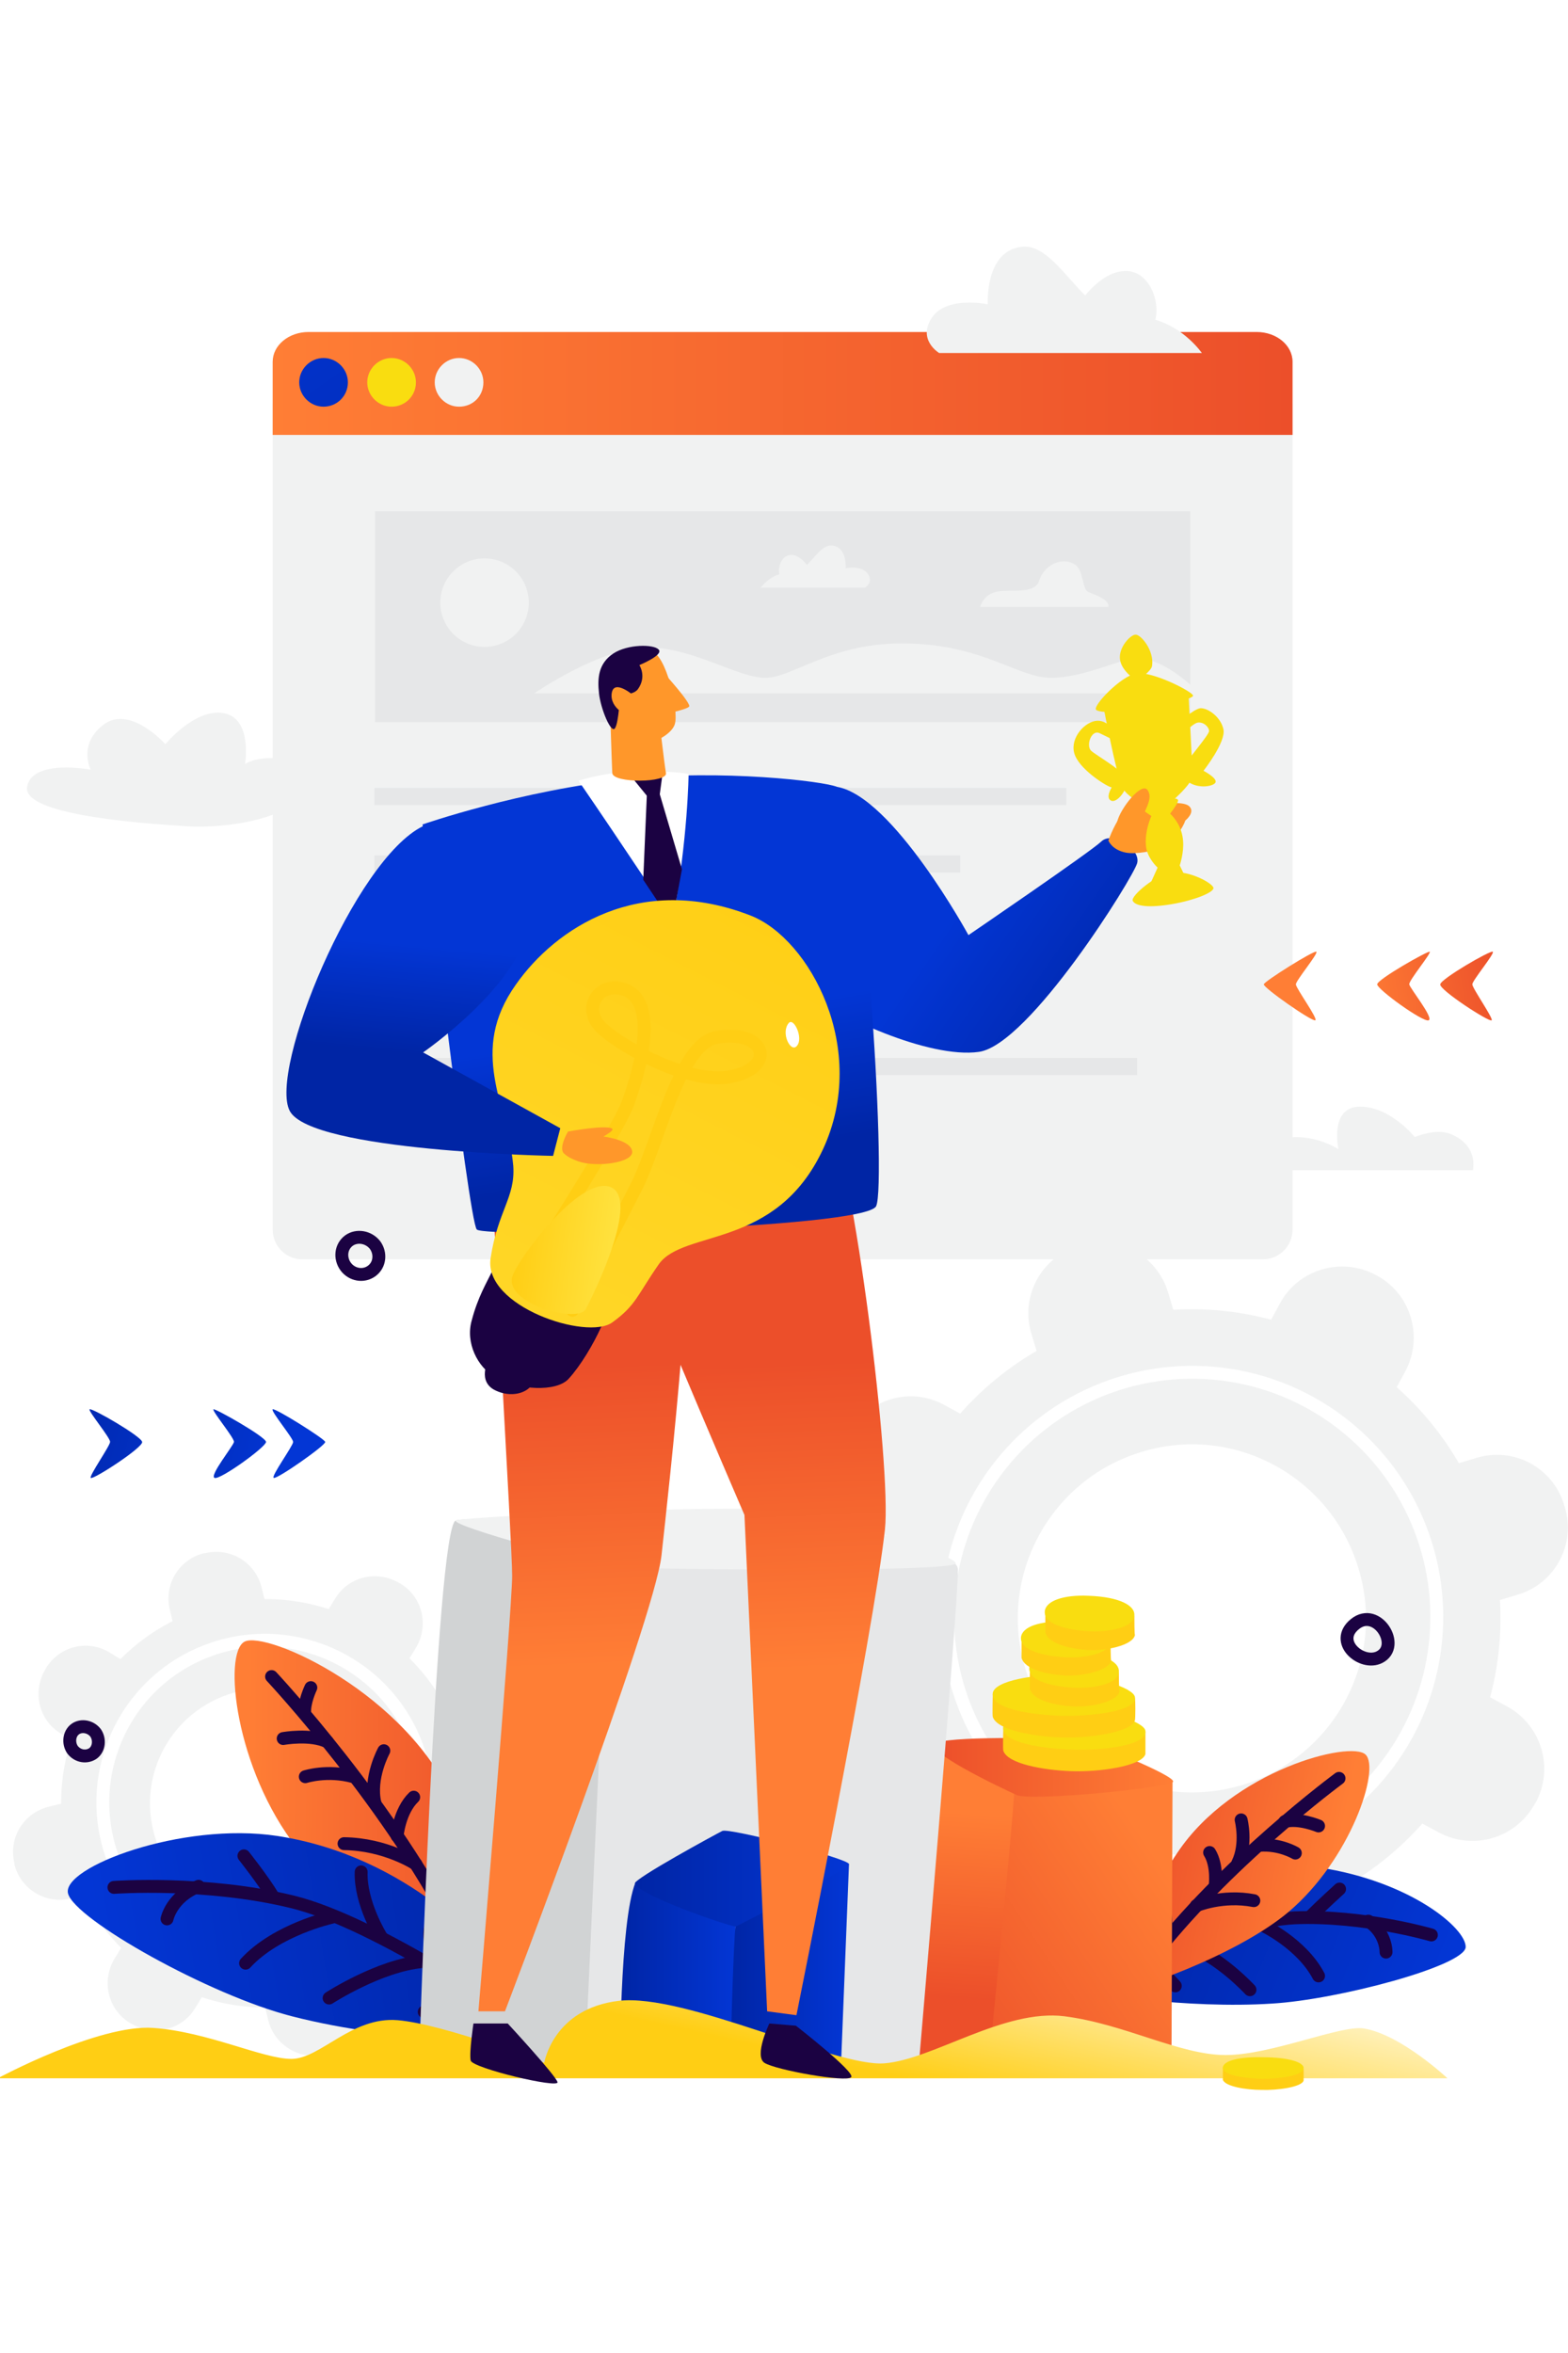 <?xml version="1.0" encoding="utf-8"?>
<!-- Generator: Adobe Illustrator 26.3.1, SVG Export Plug-In . SVG Version: 6.00 Build 0)  -->
<svg version="1.1" id="Layer_1" xmlns="http://www.w3.org/2000/svg" xmlns:xlink="http://www.w3.org/1999/xlink" x="0px" y="0px"
	 viewBox="0 0 283.5 425.2" style="enable-background:new 0 0 283.5 425.2;" xml:space="preserve">
<style type="text/css">
	.st0{fill:#F1F2F2;}
	.st1{fill:none;stroke:#FFFFFF;stroke-width:2.33;stroke-linecap:round;stroke-linejoin:round;stroke-miterlimit:10;}
	.st2{fill:url(#SVGID_1_);}
	.st3{fill:none;stroke:#1B0242;stroke-width:2.33;stroke-linecap:round;stroke-linejoin:round;stroke-miterlimit:10;}
	.st4{fill:url(#SVGID_00000017491336783868194140000012931779942520091297_);}
	.st5{fill:url(#SVGID_00000075874994054569100950000010070321486452730778_);}
	.st6{fill:url(#SVGID_00000029746881547765272320000012859361575233302917_);}
	.st7{fill:#F9DD10;}
	.st8{fill:#E6E7E8;}
	.st9{fill:url(#SVGID_00000078738034581847774700000011004137434855227063_);}
	.st10{fill:url(#SVGID_00000171698998213312420510000004302942133724173963_);}
	.st11{fill:url(#SVGID_00000013887874330577219480000016232951050752842116_);}
	.st12{fill:url(#SVGID_00000025443572019562356720000018286199675769073333_);}
	.st13{fill:url(#SVGID_00000124119298219416955610000008863393814209761921_);}
	.st14{fill:#D1D3D4;}
	.st15{fill:url(#SVGID_00000117639220194982950780000002970736194433240197_);}
	.st16{fill:url(#SVGID_00000098901687356399496600000015844163653177590161_);}
	.st17{fill:url(#SVGID_00000088107611192049586150000013957357812444986779_);}
	.st18{fill:url(#SVGID_00000075151559597594129460000005183936879907379134_);}
	.st19{fill:url(#SVGID_00000047758910403556071890000012160988166979021985_);}
	.st20{fill:url(#SVGID_00000030469324168630418420000001095536854427010477_);}
	.st21{fill:url(#SVGID_00000039129506950945022010000000363107202402556064_);}
	.st22{fill:url(#SVGID_00000027591114543588689520000003233162841611807121_);}
	.st23{fill:#1B0242;}
	.st24{fill:#FFFFFF;}
	.st25{fill:#FF972A;}
	.st26{fill:#FFCE14;}
	.st27{filter:url(#Adobe_OpacityMaskFilter);}
	.st28{filter:url(#Adobe_OpacityMaskFilter_00000013874638447741981860000014910047738356963774_);}
	
		.st29{mask:url(#SVGID_00000006704861979691479820000012082614985837344189_);fill:url(#SVGID_00000026143625624584900650000003603230126958505394_);}
	.st30{fill:url(#SVGID_00000156586856882121812040000013691796218505746820_);}
	.st31{fill:none;stroke:#FFCE14;stroke-width:2.33;stroke-linecap:round;stroke-linejoin:round;stroke-miterlimit:10;}
	.st32{filter:url(#Adobe_OpacityMaskFilter_00000149383696132792521060000006238140888692181644_);}
	.st33{filter:url(#Adobe_OpacityMaskFilter_00000057846280268635954310000004623760307444322177_);}
	
		.st34{mask:url(#SVGID_00000072244323673911603610000008443189001928101291_);fill:url(#SVGID_00000047026089336628680970000012186381489401793441_);}
	.st35{fill:url(#SVGID_00000049185337737325767610000006900082533569659059_);}
	.st36{fill:url(#SVGID_00000006697111765727729170000007604928431449417608_);}
	.st37{fill:url(#SVGID_00000054234365093861022850000015428385964308814215_);}
	.st38{fill:url(#SVGID_00000093156577732150876230000012780277932467513488_);}
	.st39{fill:url(#SVGID_00000114766516870963729880000002037776244043367611_);}
	.st40{fill:url(#SVGID_00000043448694271781348570000008071367422597207432_);}
	.st41{fill:url(#SVGID_00000003088690039753238930000013144756585197831099_);}
	.st42{fill:url(#SVGID_00000070815870907510903350000002915754759249130642_);}
</style>
<g>
	<g>
		<g>
			<g>
				<g>
					<path class="st0" d="M205.1,258.6l0.3-0.1c6.8-2,10.6-9.2,8.5-15.9l-2.7-9c-2-6.8-9.2-10.6-15.9-8.5l-0.3,0.1
						c-6.8,2-10.6,9.2-8.5,15.9l2.7,9C191.2,256.8,198.3,260.7,205.1,258.6z"/>
					<path class="st0" d="M235.7,360l0.3-0.1c6.7-2,10.6-9.2,8.5-15.9l-2.7-9.1c-2-6.7-9.2-10.6-15.9-8.5l-0.3,0.1
						c-6.7,2-10.6,9.2-8.5,15.9l2.7,9.1C221.8,358.2,229,362,235.7,360z"/>
				</g>
				<g>
					<path class="st0" d="M249.4,282.1l0.1,0.3c2,6.8,9.2,10.6,15.9,8.5l9-2.7c6.8-2,10.6-9.2,8.5-15.9l-0.1-0.3
						c-2-6.8-9.2-10.6-15.9-8.5l-9,2.7C251.1,268.2,247.3,275.3,249.4,282.1z"/>
					<path class="st0" d="M148,312.7l0.1,0.3c2,6.7,9.2,10.6,15.9,8.5l9.1-2.7c6.7-2,10.6-9.2,8.5-15.9l-0.1-0.3
						c-2-6.7-9.2-10.6-15.9-8.5l-9.1,2.7C149.8,298.8,146,306,148,312.7z"/>
				</g>
			</g>
			<g>
				<g>
					<path class="st0" d="M232.1,261.2l0.2,0.1c6.2,3.3,14,1,17.3-5.2l4.5-8.3c3.3-6.2,1-14-5.2-17.3l-0.2-0.1
						c-6.2-3.3-14-1-17.3,5.2l-4.5,8.3C223.5,250.1,225.9,257.9,232.1,261.2z"/>
					<path class="st0" d="M182.1,354.5l0.2,0.1c6.2,3.3,14,1,17.3-5.2l4.5-8.3c3.3-6.2,1-14-5.2-17.3l-0.2-0.1
						c-6.2-3.3-14-1-17.3,5.2l-4.5,8.3C173.5,343.4,175.9,351.2,182.1,354.5z"/>
				</g>
				<g>
					<path class="st0" d="M246.8,309.1l-0.2,0.3c-3.3,6.2-1,13.9,5.2,17.3l8.4,4.5c6.2,3.3,13.9,1,17.3-5.2l0.2-0.3
						c3.3-6.2,1-13.9-5.2-17.3l-8.4-4.5C257.8,300.5,250.1,302.9,246.8,309.1z"/>
					<path class="st0" d="M153.4,259.1l-0.1,0.2c-3.3,6.2-1,14,5.2,17.3l8.3,4.5c6.2,3.3,14,1,17.3-5.2l0.1-0.2
						c3.3-6.2,1-14-5.2-17.3l-8.3-4.5C164.5,250.5,156.8,252.9,153.4,259.1z"/>
				</g>
			</g>
			<path class="st0" d="M199.3,239c29.5-8.9,60.7,7.8,69.6,37.3c8.9,29.5-7.8,60.7-37.3,69.6c-29.5,8.9-60.7-7.8-69.6-37.3
				C153.1,279.1,169.8,247.9,199.3,239z M224.6,322.6c16.6-5,26.1-22.6,21-39.2c-5-16.6-22.6-26.1-39.2-21
				c-16.6,5-26.1,22.6-21,39.2C190.4,318.2,207.9,327.6,224.6,322.6z"/>
		</g>
		
			<ellipse transform="matrix(0.151 -0.989 0.989 0.151 -106.266 461.19)" class="st1" cx="215.5" cy="292.5" rx="44.2" ry="44.2"/>
	</g>
	<g>
		
			<linearGradient id="SVGID_1_" gradientUnits="userSpaceOnUse" x1="-10177.962" y1="3091.76" x2="-10243.932" y2="3107.002" gradientTransform="matrix(0.757 0.509 -0.549 0.815 9658.339 3028.905)">
			<stop  offset="0" style="stop-color:#0336D5"/>
			<stop  offset="1" style="stop-color:#0025A5"/>
		</linearGradient>
		<path class="st2" d="M204.2,350.9c0,0-9.5,7.2-8.8,8.3c0.6,1.1,19.3,3.9,34.6,2.9c11.9-0.7,34.8-6.8,35-10.2
			c0.1-3.4-10-11.9-26.5-14.4C222,335.2,204.2,350.9,204.2,350.9z"/>
		<g>
			<path class="st3" d="M258.8,349.7c0,0-12.3-3.6-24.7-3.1c-12.4,0.6-34.9,10.8-34.9,10.8"/>
			<path class="st3" d="M250.6,352.8c0,0,0.1-3.4-3.2-5.6"/>
			<path class="st3" d="M242.2,341.4c0,0-3.3,3-5.2,4.9"/>
			<path class="st3" d="M228.2,347.9c0,0,7.1,3.3,10.2,9.2"/>
			<path class="st3" d="M226,359.6c0,0-5.7-6.2-11.5-8"/>
			<path class="st3" d="M212.5,358.9c0,0-2.4-2.8-5.2-4.6"/>
			<path class="st3" d="M220.9,349.3c0,0,3.9-4.3,4.9-8.8"/>
			<path class="st3" d="M211.4,352.1c0,0,3.5-3.1,3-6.1"/>
		</g>
	</g>
	<g>
		
			<linearGradient id="SVGID_00000182526881128906495190000007850082351356936336_" gradientUnits="userSpaceOnUse" x1="-9465.483" y1="2300.093" x2="-9500.993" y2="2308.297" gradientTransform="matrix(0.906 0.424 -0.424 0.906 9790.718 2274.417)">
			<stop  offset="0" style="stop-color:#FF7E35"/>
			<stop  offset="1" style="stop-color:#EC4F2A"/>
		</linearGradient>
		<path style="fill:url(#SVGID_00000182526881128906495190000007850082351356936336_);" d="M246.9,317.1c2.7,2.6-2.7,19-14,28.5
			c-9.7,8.1-29.2,14.7-30.4,14c-1.2-0.7,3.8-15.1,10.4-24.8C222.9,319.9,244.2,314.5,246.9,317.1z"/>
		<g>
			<path class="st3" d="M242.1,321.4c0,0-20.9,15.4-34.4,33.2"/>
			<path class="st3" d="M238.4,330c0,0-3.6-1.5-6.1-0.8"/>
			<path class="st3" d="M224.4,328.9c0,0,1.1,4.3-0.6,7.8"/>
			<path class="st3" d="M216.3,344.4c0,0,4.7-2,10.4-0.9"/>
			<path class="st3" d="M210.2,343.6c0,0,1.2,4.7,0.3,7.2"/>
			<path class="st3" d="M234.2,334.9c0,0-2.8-1.7-6.5-1.4"/>
			<path class="st3" d="M219.7,340.9c0,0,0.5-3.7-1-6.1"/>
		</g>
	</g>
	<g>
		<path class="st0" d="M49.3,72.9v149.3c0,3,2.4,5.4,5.4,5.4h173.6c3,0,5.4-2.4,5.4-5.4V72.9H49.3z"/>
		
			<linearGradient id="SVGID_00000103234465395181733990000001893351850070670501_" gradientUnits="userSpaceOnUse" x1="49.335" y1="69.279" x2="233.63" y2="69.279">
			<stop  offset="0" style="stop-color:#FF7E35"/>
			<stop  offset="1" style="stop-color:#EC4F2A"/>
		</linearGradient>
		<path style="fill:url(#SVGID_00000103234465395181733990000001893351850070670501_);" d="M49.3,78.6V65.4c0-3,2.9-5.4,6.5-5.4
			h171.4c3.6,0,6.5,2.4,6.5,5.4v13.2H49.3z"/>
		<g>
			
				<linearGradient id="SVGID_00000168090433064952531490000004239075475311046542_" gradientUnits="userSpaceOnUse" x1="39.5" y1="42.373" x2="98.571" y2="125.538">
				<stop  offset="0" style="stop-color:#0336D5"/>
				<stop  offset="1" style="stop-color:#0025A5"/>
			</linearGradient>
			<path style="fill:url(#SVGID_00000168090433064952531490000004239075475311046542_);" d="M62.9,69.1c0-2.4-2-4.4-4.4-4.4
				c-2.4,0-4.4,2-4.4,4.4c0,2.4,2,4.4,4.4,4.4C60.9,73.5,62.9,71.6,62.9,69.1z"/>
			<path class="st0" d="M87.4,69.1c0-2.4-2-4.4-4.4-4.4c-2.4,0-4.4,2-4.4,4.4c0,2.4,2,4.4,4.4,4.4C85.5,73.5,87.4,71.6,87.4,69.1z"
				/>
			<path class="st7" d="M75.2,69.1c0-2.4-2-4.4-4.4-4.4c-2.4,0-4.4,2-4.4,4.4c0,2.4,2,4.4,4.4,4.4C73.2,73.5,75.2,71.6,75.2,69.1z"
				/>
		</g>
		<g>
			<g>
				<rect x="67.7" y="142.4" class="st8" width="74.2" height="3.1"/>
				<rect x="149.7" y="142.4" class="st8" width="43.1" height="3.1"/>
			</g>
			<rect x="67.7" y="191.2" class="st8" width="137.9" height="3.1"/>
			<rect x="67.7" y="154.6" class="st8" width="105.9" height="3.1"/>
			<g>
				<rect x="67.7" y="166.8" class="st8" width="36.6" height="3.1"/>
				<rect x="112.1" y="166.8" class="st8" width="42.2" height="3.1"/>
			</g>
			<g>
				<rect x="67.7" y="179" class="st8" width="48.4" height="3.1"/>
				<rect x="126" y="179" class="st8" width="48.7" height="3.1"/>
			</g>
		</g>
		<rect x="67.8" y="92.4" class="st8" width="147.4" height="38.1"/>
		<path class="st0" d="M216.8,125.3H96.6c0,0,12.5-8.6,20.9-8.3c8.4,0.3,15.9,5.5,20.9,5.5c5,0,12.1-6.6,25.8-6.2
			c13.7,0.3,19.9,6.2,25.8,6.2c5.9,0,12.2-3.3,15.3-3.5C210.9,118.8,216.8,125.3,216.8,125.3z"/>
		<ellipse transform="matrix(0.159 -0.987 0.987 0.159 -33.822 178.159)" class="st0" cx="87.7" cy="108.9" rx="8" ry="8"/>
		<path class="st0" d="M200.4,109.7h-23.2c0,0,0.6-2.4,3.2-2.8c2.6-0.4,6.8,0.5,7.5-2c0.7-2.4,3.8-4.5,6.4-2.9c1.7,1,1.3,4.6,2.5,5
			C198,107.5,200.7,108.4,200.4,109.7z"/>
		<path class="st0" d="M140.9,103.8c-0.3-1.5,0.5-3.4,2-3.5c1.2-0.1,2.2,0.8,3,1.8c1.6-1.6,2.9-3.7,4.6-3.5c2.7,0.3,2.4,4.1,2.4,4.1
			s2.9-0.6,4,1c1.1,1.6-0.5,2.5-0.5,2.5h-18.9C137.6,106.2,138.8,104.4,140.9,103.8z"/>
	</g>
	<path class="st0" d="M266.3,211.5h-37.5c0,0,1.1-6,5.5-6c4.4,0,7.7,2.2,7.7,2.2s-1.7-7.7,3.9-7.7c5.5,0,9.9,5.5,9.9,5.5
		s3.9-1.7,6.6-0.5C267.4,207.1,266.3,211.5,266.3,211.5z"/>
	<g>
		<g>
			<g>
				<g>
					<path class="st0" d="M42.4,303.2l0.2,0c4.5-1.1,7.3-5.6,6.2-10.2l-1.5-6.1c-1.1-4.5-5.6-7.3-10.2-6.2l-0.2,0
						c-4.5,1.1-7.3,5.6-6.2,10.2l1.5,6.1C33.3,301.5,37.9,304.3,42.4,303.2z"/>
					<path class="st0" d="M58.7,371.3l0.2,0c4.5-1.1,7.3-5.6,6.2-10.2l-1.5-6.1c-1.1-4.5-5.6-7.3-10.2-6.2l-0.2,0
						c-4.5,1.1-7.3,5.6-6.2,10.2l1.5,6.1C49.6,369.6,54.2,372.4,58.7,371.3z"/>
				</g>
				<g>
					<path class="st0" d="M70.7,320.4l0,0.2c1.1,4.5,5.6,7.3,10.2,6.2l6.1-1.5c4.5-1.1,7.3-5.6,6.2-10.2l0-0.2
						c-1.1-4.5-5.6-7.3-10.2-6.2l-6.1,1.5C72.4,311.3,69.6,315.8,70.7,320.4z"/>
					<path class="st0" d="M2.6,336.7l0,0.2c1.1,4.5,5.6,7.3,10.2,6.2l6.1-1.5c4.5-1.1,7.3-5.6,6.2-10.2l0-0.2
						C24,326.8,19.5,324,15,325l-6.1,1.5C4.3,327.6,1.5,332.1,2.6,336.7z"/>
				</g>
			</g>
			<g>
				<g>
					<path class="st0" d="M60.1,305.9l0.2,0.1c4,2.4,9.2,1.2,11.6-2.8l3.3-5.4c2.4-4,1.2-9.2-2.8-11.6l-0.2-0.1
						c-4-2.4-9.2-1.2-11.6,2.8l-3.3,5.4C54.9,298.3,56.2,303.5,60.1,305.9z"/>
					<path class="st0" d="M23.5,365.6l0.2,0.1c4,2.4,9.2,1.2,11.6-2.8l3.3-5.4c2.4-4,1.2-9.2-2.8-11.6l-0.2-0.1
						c-4-2.4-9.2-1.2-11.6,2.8l-3.3,5.4C18.3,358,19.5,363.2,23.5,365.6z"/>
				</g>
				<g>
					<path class="st0" d="M68,338.1l-0.1,0.2c-2.4,4-1.2,9.2,2.8,11.6l5.4,3.3c4,2.4,9.2,1.2,11.6-2.8l0.1-0.2
						c2.4-4,1.2-9.2-2.8-11.6l-5.4-3.3C75.6,332.9,70.4,334.1,68,338.1z"/>
					<path class="st0" d="M8.3,301.5l-0.1,0.2c-2.4,4-1.2,9.2,2.8,11.6l5.4,3.3c4,2.4,9.2,1.2,11.6-2.8l0.1-0.2
						c2.4-4,1.2-9.2-2.8-11.6l-5.4-3.3C15.9,296.2,10.7,297.5,8.3,301.5z"/>
				</g>
			</g>
			<path class="st0" d="M39.4,290c19.9-4.7,39.8,7.5,44.5,27.3s-7.5,39.8-27.3,44.5c-19.8,4.7-39.8-7.5-44.5-27.3
				C7.3,314.7,19.5,294.7,39.4,290z M52.8,346.2c11.2-2.7,18.1-13.9,15.4-25.1c-2.7-11.2-13.9-18.1-25.1-15.4
				c-11.2,2.7-18.1,13.9-15.4,25.1C30.4,342,41.6,348.9,52.8,346.2z"/>
		</g>
		
			<ellipse transform="matrix(0.93 -0.366 0.366 0.93 -116.039 40.206)" class="st1" cx="48" cy="325.9" rx="29.3" ry="29.3"/>
	</g>
	<g>
		<g>
			
				<linearGradient id="SVGID_00000163777944339810456950000012589827723429537189_" gradientUnits="userSpaceOnUse" x1="-8307.496" y1="497.334" x2="-8353.43" y2="507.947" gradientTransform="matrix(-0.976 0.219 0.219 0.976 -8172.303 1661.337)">
				<stop  offset="0" style="stop-color:#FF7E35"/>
				<stop  offset="1" style="stop-color:#EC4F2A"/>
			</linearGradient>
			<path style="fill:url(#SVGID_00000163777944339810456950000012589827723429537189_);" d="M44.2,296.7c-3.9,2.1-1.7,23,9.5,37.3
				c11.3,14.6,31.8,25,34.5,24.3c2.7-0.7-0.5-18.9-5.9-32.1C73.9,306.1,48.1,294.6,44.2,296.7z"/>
			<g>
				<path class="st3" d="M49.1,303c0,0,22.1,23.6,34.1,48.1"/>
				<path class="st3" d="M51.2,314.2c0,0,5-0.9,8,0.6"/>
				<path class="st3" d="M69.4,316.4c0,0-2.7,4.9-1.6,9.5"/>
				<path class="st3" d="M75.2,336.9c0,0-5.4-3.6-13-3.7"/>
				<path class="st3" d="M83.1,337.5c0,0-2.9,5.2-2.5,8.5"/>
				<path class="st3" d="M55.2,321.1c0,0,4-1.3,8.7,0"/>
				<path class="st3" d="M71.8,331.8c0,0,0.4-4.5,3-7"/>
				<path class="st3" d="M56.2,305c0,0-1.3,2.7-1.1,4.7"/>
			</g>
		</g>
		<g>
			
				<linearGradient id="SVGID_00000147187683541705818470000002629739048922685595_" gradientUnits="userSpaceOnUse" x1="-9216.689" y1="1106.114" x2="-9301.297" y2="1125.663" gradientTransform="matrix(-0.849 0.335 0.36 0.914 -8205.362 2427.988)">
				<stop  offset="0" style="stop-color:#0336D5"/>
				<stop  offset="1" style="stop-color:#0025A5"/>
			</linearGradient>
			<path style="fill:url(#SVGID_00000147187683541705818470000002629739048922685595_);" d="M90.7,355.3c2.4,2.7,8.1,10,5.1,11.9
				c-3,1.9-23.9,2.1-43-2.8c-14.9-3.8-39.3-17.5-40.5-22.2c-1.2-4.7,20.5-13,37.8-10.4C74.2,335.5,88.3,352.6,90.7,355.3z"/>
			<g>
				<path class="st3" d="M20.6,341.1c0,0,16.6-1.2,32.2,2.6c15.6,3.8,41.1,21.6,41.1,21.6"/>
				<path class="st3" d="M30.2,346.8c0,0,0.8-4,5.7-5.9"/>
				<path class="st3" d="M44.1,335.4c0,0,3.4,4.3,5.1,7.1"/>
				<path class="st3" d="M60,346.5c0,0-10,2.2-15.6,8.3"/>
				<path class="st3" d="M59.5,361.1c0,0,9.1-5.9,16.9-6.6"/>
				<path class="st3" d="M76.7,363.6c0,0,3.9-2.7,7.9-4.2"/>
				<path class="st3" d="M68.9,350c0,0-3.8-6.1-3.6-11.7"/>
				<path class="st3" d="M80.1,355.8c0,0-3.5-4.6-2.1-7.9"/>
			</g>
		</g>
	</g>
	<g>
		<g>
			
				<linearGradient id="SVGID_00000086668756491758351760000006883389825545361814_" gradientUnits="userSpaceOnUse" x1="681.798" y1="338.003" x2="725.971" y2="367.451" gradientTransform="matrix(-1 0 0 1 892.546 0)">
				<stop  offset="0" style="stop-color:#FF7E35"/>
				<stop  offset="1" style="stop-color:#EC4F2A"/>
			</linearGradient>
			<polygon style="fill:url(#SVGID_00000086668756491758351760000006883389825545361814_);" points="212,322 181,320.5 178.6,374.6 
				211.8,374.6 			"/>
			
				<linearGradient id="SVGID_00000070086125048033061930000014691373640799909295_" gradientUnits="userSpaceOnUse" x1="718.452" y1="327.563" x2="720.659" y2="361.041" gradientTransform="matrix(-1 0 0 1 892.546 0)">
				<stop  offset="0" style="stop-color:#FF7E35"/>
				<stop  offset="1" style="stop-color:#EC4F2A"/>
			</linearGradient>
			<path style="fill:url(#SVGID_00000070086125048033061930000014691373640799909295_);" d="M178.6,374.6c0,0,5.2-51.2,4.8-52.3
				c-0.5-1.1-11.6-6.8-13.9-7.5c-3.3-1-7.5,59.7-7.5,59.7H178.6z"/>
			
				<linearGradient id="SVGID_00000082329638072278340600000003474004071757648829_" gradientUnits="userSpaceOnUse" x1="680.522" y1="319.445" x2="723.671" y2="319.445" gradientTransform="matrix(-1 0 0 1 892.546 0)">
				<stop  offset="0" style="stop-color:#FF7E35"/>
				<stop  offset="1" style="stop-color:#EC4F2A"/>
			</linearGradient>
			<path style="fill:url(#SVGID_00000082329638072278340600000003474004071757648829_);" d="M195.4,314.5
				c-2.3-0.4-22.2-0.8-25.9,0.4c-3.7,1.1,11.9,8.4,14.3,9.5c2.6,1.2,27.8-1.3,28.3-2.4C212.5,320.9,197.7,314.9,195.4,314.5z"/>
		</g>
		<g>
			<g>
				<path class="st14" d="M112.3,280.4c0.5-2.3-26.3-6.8-29.9-5.6c-3.6,1.3-6.7,99.8-6.7,99.8H109C109,374.6,112,281.8,112.3,280.4z
					"/>
				<path class="st8" d="M166,374.6c0,0,7.2-83.6,7.2-90.9c0-7.3-62.9-7.6-63.1-4.2c-0.3,5.1-4.4,95.1-4.4,95.1H166z"/>
				<path class="st0" d="M172.8,282.5c-0.5-1.9-26.1-9.1-30.1-9.5c-12.2-1.2-59.9,1.2-60.3,1.8c-0.6,1.1,24.4,7.7,26.9,8.3
					C111.9,283.6,173.2,284.3,172.8,282.5z"/>
			</g>
		</g>
		<g>
			
				<linearGradient id="SVGID_00000089554558999071113460000016690508592033276319_" gradientUnits="userSpaceOnUse" x1="759.496" y1="357.376" x2="780.452" y2="357.376" gradientTransform="matrix(-1 0 0 1 892.546 0)">
				<stop  offset="0" style="stop-color:#0336D5"/>
				<stop  offset="1" style="stop-color:#0025A5"/>
			</linearGradient>
			<path style="fill:url(#SVGID_00000089554558999071113460000016690508592033276319_);" d="M114.9,340.2
				c-2.9,7.1-2.8,34.4-2.8,34.4h20.2c0,0,0.8-24.8,0.7-26.4C133,346.7,115.2,339.3,114.9,340.2z"/>
			
				<linearGradient id="SVGID_00000099642385670465671110000012604460068290086845_" gradientUnits="userSpaceOnUse" x1="739.049" y1="355.769" x2="760.477" y2="355.769" gradientTransform="matrix(-1 0 0 1 892.546 0)">
				<stop  offset="0" style="stop-color:#0336D5"/>
				<stop  offset="1" style="stop-color:#0025A5"/>
			</linearGradient>
			<path style="fill:url(#SVGID_00000099642385670465671110000012604460068290086845_);" d="M152,374.6l1.5-37.7
				c0,0-20,9.6-20.5,11.3c-0.4,1.8-1,26.4-1,26.4H152z"/>
			
				<linearGradient id="SVGID_00000021098386461027175120000002697993804302436504_" gradientUnits="userSpaceOnUse" x1="739.049" y1="339.57" x2="777.735" y2="339.57" gradientTransform="matrix(-1 0 0 1 892.546 0)">
				<stop  offset="0" style="stop-color:#0336D5"/>
				<stop  offset="1" style="stop-color:#0025A5"/>
			</linearGradient>
			<path style="fill:url(#SVGID_00000021098386461027175120000002697993804302436504_);" d="M133,348.2c0,0,20.5-10.4,20.5-11.3
				c0-1-21.7-6.6-22.9-6c-1.2,0.6-16.1,8.7-15.8,9.5C115.7,342.6,131.1,347.9,133,348.2z"/>
		</g>
	</g>
	
		<linearGradient id="SVGID_00000057836817796013421810000008913661567685078157_" gradientUnits="userSpaceOnUse" x1="-1565.114" y1="368.729" x2="-1573.43" y2="331.156" gradientTransform="matrix(-1 0 0 1 -1432.961 0)">
		<stop  offset="0" style="stop-color:#FFCE14"/>
		<stop  offset="1" style="stop-color:#FFFFFF"/>
	</linearGradient>
	<path style="fill:url(#SVGID_00000057836817796013421810000008913661567685078157_);" d="M261.7,375.6H-0.4c0,0,18.2-9.8,28.1-9.1
		c9.9,0.7,19.8,5.6,25,5.6s10.9-7.7,19.2-7c8.3,0.7,26.5,7.7,26.5,7.7s1.6-9.8,13.5-11.2c12-1.4,39.2,12,48,11.3
		c8.8-0.7,21.6-9.9,32.6-8.5c10.9,1.4,20.8,7,29.1,7c8.3,0,20.9-5.5,25-4.8C253.3,367.7,261.7,375.6,261.7,375.6z"/>
	
		<linearGradient id="SVGID_00000009577777988555945030000013954548861371638457_" gradientUnits="userSpaceOnUse" x1="-1605.752" y1="164.44" x2="-1637.515" y2="186.431" gradientTransform="matrix(-1 0 0 1 -1432.961 0)">
		<stop  offset="0" style="stop-color:#0336D5"/>
		<stop  offset="1" style="stop-color:#0025A5"/>
	</linearGradient>
	<path style="fill:url(#SVGID_00000009577777988555945030000013954548861371638457_);" d="M151.3,142.2
		c10.1,1.7,23.8,26.8,23.8,26.8s22-15,24-16.9c2-2,7.2,1.3,6.5,3.9c-0.7,2.6-19.5,32.8-28.6,34.1c-9.1,1.3-26.1-6.7-30.7-10.6
		C141.7,175.5,141.2,140.4,151.3,142.2z"/>
	
		<linearGradient id="SVGID_00000101798042662983015140000014381631105064151716_" gradientUnits="userSpaceOnUse" x1="-1568.814" y1="302.031" x2="-1566.51" y2="246.724" gradientTransform="matrix(-1 0 0 1 -1432.961 0)">
		<stop  offset="0" style="stop-color:#FF7E35"/>
		<stop  offset="1" style="stop-color:#EC4F2A"/>
	</linearGradient>
	<path style="fill:url(#SVGID_00000101798042662983015140000014381631105064151716_);" d="M144,364.2c0,0,14-69.4,16-87.8
		c1.2-11.2-5.6-66.1-10.4-75.6c-4.9-9.4-46.1-5.8-43.1,4.4c2.9,10.2,28.1,68.6,28.1,68.6l4.1,89.7L144,364.2z"/>
	
		<linearGradient id="SVGID_00000108296292586492692720000000391097783387498880_" gradientUnits="userSpaceOnUse" x1="-1538.99" y1="301.107" x2="-1536.729" y2="246.84" gradientTransform="matrix(-1 0 0 1 -1432.961 0)">
		<stop  offset="0" style="stop-color:#FF7E35"/>
		<stop  offset="1" style="stop-color:#EC4F2A"/>
	</linearGradient>
	<path style="fill:url(#SVGID_00000108296292586492692720000000391097783387498880_);" d="M123.9,208c2.8,9.7-3,61.3-4.3,73.1
		c-1.3,11.7-28.3,82.4-28.3,82.4h-4.8c0,0,6.1-72.5,6.1-78.7c0-6.2-3.9-67.9-3.7-79.5C89,193.7,121.1,198.3,123.9,208z"/>
	
		<linearGradient id="SVGID_00000140009991431168260950000001754083965321607356_" gradientUnits="userSpaceOnUse" x1="-1552.801" y1="184.986" x2="-1557.04" y2="210.418" gradientTransform="matrix(-1 0 0 1 -1432.961 0)">
		<stop  offset="0" style="stop-color:#0336D5"/>
		<stop  offset="1" style="stop-color:#0025A5"/>
	</linearGradient>
	<path style="fill:url(#SVGID_00000140009991431168260950000001754083965321607356_);" d="M158.4,218c-2,4-70.7,5.8-72.2,4.2
		c-1.5-1.7-9.8-73.2-9.8-73.2s17.8-6.2,37.1-8.2c17-1.8,35.5,0.4,37.8,1.4C156.1,144.2,160.4,214,158.4,218z"/>
	<path class="st23" d="M139.1,365.7l4.8,0.4c0,0,10.8,8.4,10,9.3c-0.8,1-13.7-1.3-15.7-2.6C136.3,371.5,139.1,365.7,139.1,365.7z"/>
	<path class="st23" d="M100.8,376.3c-0.3-1.2-9-10.6-9-10.6h-6.2c0,0-0.8,5.3-0.5,6.7C85.5,373.8,101.1,377.5,100.8,376.3z"/>
	<g>
		<path class="st24" d="M124.5,139.9c0,0-0.1,11.6-2.9,26.5c0,0-9.1-13.8-17-25.3c0,0,4.2-1.4,9-1.6
			C122.1,139.2,124.5,139.9,124.5,139.9z"/>
		<polygon class="st23" points="118,145.1 114.5,140.8 119.7,140.5 119,145.7 		"/>
		<polygon class="st23" points="116.3,159 117,142.5 119.1,142.9 123.3,157.1 121.5,166.8 		"/>
	</g>
	<g>
		<path class="st25" d="M117.7,117.7c-2.7-0.4-6.9,0-8,1.7c-1.2,1.7-0.6,9.6,2.5,13.8c2.3,3.1,9,0.3,9.8-2.3
			C122.8,128.4,120.4,118.1,117.7,117.7z"/>
		<path class="st25" d="M119.1,129.3c0,0,1,8.6,1.3,10.4c0.4,1.8-9.6,1.9-9.7,0c-0.1-1.9-0.4-11.8-0.4-11.8L119.1,129.3z"/>
		<path class="st23" d="M115.3,124.6c-0.9,1.1-3.2,0.9-3.2,0.9s-0.2,5-0.9,6.1c-0.7,1.1-2.6-3.5-2.9-6.3c-0.3-2.8-0.1-5.4,2.6-7.2
			c2.6-1.7,7.3-1.7,8.2-0.7c0.9,1-3.5,2.8-3.5,2.8S117,122.3,115.3,124.6z"/>
		<path class="st25" d="M114.4,128.8c-0.7,1.1-4.2-0.8-3.8-3.5c0.4-2.8,4.2,0.6,4.2,0.6S115.2,127.7,114.4,128.8z"/>
		<path class="st25" d="M120.1,121.7c0,0,4.9,5.4,4.5,6c-0.5,0.6-5.5,1.6-5.5,1.6L120.1,121.7z"/>
	</g>
	<path class="st25" d="M203.4,146.8c1.6-1.1,10.1-2.5,11.6-1.1c1.2,1.1-0.7,2.6-0.7,2.6s-0.8,2.8-4.3,4.8c-1.4,0.8-4.7,1.3-6.4,1
		c-2.6-0.5-3.2-2.2-3.2-2.2S201.8,147.9,203.4,146.8z"/>
	<path class="st0" d="M208.9,57.8c0.9-3.7-1.3-8.6-5-8.8c-3-0.2-5.7,2-7.7,4.4c-3.9-3.9-7.3-9.3-11.5-8.8
		c-6.7,0.8-6.1,10.4-6.1,10.4s-7.4-1.6-10.1,2.4c-2.7,4,1.3,6.4,1.3,6.4h47.5C217.3,63.8,214.2,59.3,208.9,57.8z"/>
	<path class="st0" d="M55.4,142.2c1.5-5.7-8.2-6.1-11.1-4.1c0,0,1.4-8.2-3.8-9.2s-10.6,5.6-10.6,5.6s-6.3-7.1-11.1-3.6
		c-4.8,3.6-2.4,8.2-2.4,8.2s-10.6-2-11.5,3.1s20.7,6.6,28.4,7.1C41,149.9,53.9,147.8,55.4,142.2z"/>
	<g>
		<g>
			<path class="st26" d="M207.1,313.1c-0.3-1.7-7.1-3.6-13.2-3.8c-4.7-0.1-12.2,0.6-12.5,2.9c0,0.2-0.1,3.9,0,4.2
				c0.8,2.4,7.3,3.5,12.2,3.7c5,0.2,12.9-0.9,13.5-3.1C207.1,316.8,207.1,313.3,207.1,313.1z"/>
			<path class="st7" d="M207.1,312.8c-0.3-1.7-7.1-3.8-13.2-4c-4.7-0.1-12.2,1-12.5,3.3c-0.4,2.9,7.1,3.9,12.4,4.1
				C199.1,316.4,207.5,315.5,207.1,312.8z"/>
		</g>
		<g>
			<path class="st26" d="M205.2,307c-0.3-1.7-7.1-3.6-13.2-3.8c-4.7-0.1-12.2,0.6-12.5,2.9c0,0.2-0.1,3.9,0,4.2
				c0.8,2.4,7.3,3.5,12.2,3.7c5,0.2,12.9-0.9,13.5-3.1C205.3,310.6,205.3,307.1,205.2,307z"/>
			<path class="st7" d="M205.2,306.7c-0.3-1.7-7.1-3.8-13.2-4c-4.7-0.1-12.2,1-12.5,3.3c-0.4,2.9,7.1,3.9,12.4,4.1
				C197.2,310.2,205.7,309.3,205.2,306.7z"/>
		</g>
		<g>
			<path class="st26" d="M202.3,302.4c-0.2-1.5-4.5-3.1-8.3-3.3c-3-0.1-7.6,0.6-7.8,2.5c0,0.2,0,3.4,0,3.6c0.5,2.1,4.6,3,7.7,3.2
				c3.1,0.2,8.1-0.8,8.5-2.7C202.3,305.6,202.3,302.5,202.3,302.4z"/>
			<path class="st7" d="M202.3,302.1c0.1-1.7-2.6-3.3-8.3-3.5c-4.5-0.2-7.7,0.9-7.9,2.8c-0.2,2.5,4.5,3.4,7.8,3.6
				C197.3,305.2,202.2,304.5,202.3,302.1z"/>
		</g>
		<g>
			<path class="st26" d="M200.8,296.8c-0.2-1.5-4.5-3.1-8.3-3.3c-3-0.1-7.6,0.6-7.8,2.5c0,0.2,0,3.4,0,3.6c0.5,2.1,4.6,3,7.7,3.2
				c3.1,0.2,8.1-0.8,8.5-2.7C200.8,300,200.8,297,200.8,296.8z"/>
			<path class="st7" d="M200.8,296.6c0.1-1.7-2.6-3.3-8.3-3.5c-4.5-0.2-7.7,0.9-7.9,2.8c-0.2,2.5,4.5,3.4,7.8,3.6
				C195.8,299.7,200.7,299,200.8,296.6z"/>
		</g>
		<g>
			<path class="st26" d="M205.1,292.2c-0.2-1.5-4.5-3.1-8.3-3.3c-3-0.1-7.6,0.6-7.8,2.5c0,0.2,0,3.4,0,3.6c0.5,2.1,4.6,3,7.7,3.2
				c3.1,0.2,8.1-0.8,8.5-2.7C205.1,295.4,205.1,292.4,205.1,292.2z"/>
			<path class="st7" d="M205.1,291.9c0.1-1.7-2.6-3.3-8.3-3.5c-4.5-0.2-7.7,0.9-7.9,2.8c-0.2,2.5,4.5,3.4,7.8,3.6
				C200.1,295,205,294.3,205.1,291.9z"/>
		</g>
	</g>
	<g>
		<g>
			<path class="st23" d="M89,229.7c1.4-3.1,9.1-2.9,14.2-0.1c4.9,2.6,7.1,6.7,5.5,10.2c-1.4,3.1-3.7,7-5.9,9.4
				c-2.2,2.4-9.1,2.1-13.4-0.4c-3-1.7-5.3-6.1-4.1-10.2C86.4,234.4,88,231.8,89,229.7z"/>
			<defs>
				<filter id="Adobe_OpacityMaskFilter" filterUnits="userSpaceOnUse" x="88.5" y="162.6" width="63.3" height="77.3">
					<feFlood  style="flood-color:white;flood-opacity:1" result="back"/>
					<feBlend  in="SourceGraphic" in2="back" mode="normal"/>
				</filter>
			</defs>
			
				<mask maskUnits="userSpaceOnUse" x="88.5" y="162.6" width="63.3" height="77.3" id="SVGID_00000173132918523839885280000003464902692629580953_">
				<g class="st27">
					<defs>
						
							<filter id="Adobe_OpacityMaskFilter_00000013191864197841697500000000693600795795551617_" filterUnits="userSpaceOnUse" x="88.5" y="162.6" width="63.3" height="77.3">
							<feFlood  style="flood-color:white;flood-opacity:1" result="back"/>
							<feBlend  in="SourceGraphic" in2="back" mode="normal"/>
						</filter>
					</defs>
					
						<mask maskUnits="userSpaceOnUse" x="88.5" y="162.6" width="63.3" height="77.3" id="SVGID_00000173132918523839885280000003464902692629580953_">
						<g style="filter:url(#Adobe_OpacityMaskFilter_00000013191864197841697500000000693600795795551617_);">
						</g>
					</mask>
					
						<linearGradient id="SVGID_00000166664202035546988950000015939055977747882401_" gradientUnits="userSpaceOnUse" x1="141.926" y1="151.44" x2="36.776" y2="357.601">
						<stop  offset="0" style="stop-color:#FFFFFF"/>
						<stop  offset="1" style="stop-color:#000000"/>
					</linearGradient>
					
						<path style="mask:url(#SVGID_00000173132918523839885280000003464902692629580953_);fill:url(#SVGID_00000166664202035546988950000015939055977747882401_);" d="
						M93.3,177.9c7.1-10.1,22.3-20.3,42.5-12.4c10.6,4.2,21.4,24.1,13,42.2c-8.5,18.2-25.2,14.4-29.7,20.8
						c-3.9,5.6-4.1,7.4-8.4,10.5c-4.6,3.3-23.3-2.9-22-11.6c1.3-8.6,4.5-11,4.1-16.7C91.8,199.5,84.6,190.1,93.3,177.9z"/>
				</g>
			</mask>
			
				<linearGradient id="SVGID_00000171710386209125940500000009233197134156765605_" gradientUnits="userSpaceOnUse" x1="141.926" y1="151.44" x2="36.776" y2="357.601">
				<stop  offset="0" style="stop-color:#FFCE14"/>
				<stop  offset="1" style="stop-color:#FFE23F"/>
			</linearGradient>
			<path style="fill:url(#SVGID_00000171710386209125940500000009233197134156765605_);" d="M93.3,177.9
				c7.1-10.1,22.3-20.3,42.5-12.4c10.6,4.2,21.4,24.1,13,42.2c-8.5,18.2-25.2,14.4-29.7,20.8c-3.9,5.6-4.1,7.4-8.4,10.5
				c-4.6,3.3-23.3-2.9-22-11.6c1.3-8.6,4.5-11,4.1-16.7C91.8,199.5,84.6,190.1,93.3,177.9z"/>
			<path class="st31" d="M94.6,231c0,0,16.9-26,19-31.8c4.1-11.5,3.8-18.9-0.8-20.4c-4.7-1.5-7.8,3.7-3.8,7.2
				c3.9,3.5,15.8,10,23,8.6c8.6-1.6,6.5-8.7-2.5-7.1c-6.7,1.2-10.5,19.2-14.4,26.9c-3.9,7.7-11.6,22.4-11.6,22.4"/>
			<path class="st24" d="M142.6,184.9c0.9-1.1,2.7,2.7,1.5,4.1C143,190.4,141.1,186.7,142.6,184.9z"/>
			<defs>
				
					<filter id="Adobe_OpacityMaskFilter_00000055698569443411496050000017405881182261496457_" filterUnits="userSpaceOnUse" x="92.5" y="214.3" width="19.6" height="23.2">
					<feFlood  style="flood-color:white;flood-opacity:1" result="back"/>
					<feBlend  in="SourceGraphic" in2="back" mode="normal"/>
				</filter>
			</defs>
			
				<mask maskUnits="userSpaceOnUse" x="92.5" y="214.3" width="19.6" height="23.2" id="SVGID_00000084517574689812710370000013765744379714838428_">
				<g style="filter:url(#Adobe_OpacityMaskFilter_00000055698569443411496050000017405881182261496457_);">
					<defs>
						
							<filter id="Adobe_OpacityMaskFilter_00000134240359571851026040000006881471516171455142_" filterUnits="userSpaceOnUse" x="92.5" y="214.3" width="19.6" height="23.2">
							<feFlood  style="flood-color:white;flood-opacity:1" result="back"/>
							<feBlend  in="SourceGraphic" in2="back" mode="normal"/>
						</filter>
					</defs>
					
						<mask maskUnits="userSpaceOnUse" x="92.5" y="214.3" width="19.6" height="23.2" id="SVGID_00000084517574689812710370000013765744379714838428_">
						<g style="filter:url(#Adobe_OpacityMaskFilter_00000134240359571851026040000006881471516171455142_);">
						</g>
					</mask>
					
						<linearGradient id="SVGID_00000006666092621801285670000001351861148263106720_" gradientUnits="userSpaceOnUse" x1="-321.032" y1="493.24" x2="-303.162" y2="493.24" gradientTransform="matrix(0.992 0.128 -0.128 0.992 474.961 -223.858)">
						<stop  offset="0" style="stop-color:#FFFFFF"/>
						<stop  offset="1" style="stop-color:#000000"/>
					</linearGradient>
					
						<path style="mask:url(#SVGID_00000084517574689812710370000013765744379714838428_);fill:url(#SVGID_00000006666092621801285670000001351861148263106720_);" d="
						M92.6,230.8c0.7-2.8,12.1-18.3,17.7-16.3c5.6,2-3,19.5-4.4,22.1C104.5,239.2,91.4,235.7,92.6,230.8z"/>
				</g>
			</mask>
			
				<linearGradient id="SVGID_00000020369561833234087010000001956514046282218136_" gradientUnits="userSpaceOnUse" x1="-321.032" y1="493.24" x2="-303.162" y2="493.24" gradientTransform="matrix(0.992 0.128 -0.128 0.992 474.961 -223.858)">
				<stop  offset="0" style="stop-color:#FFCE14"/>
				<stop  offset="1" style="stop-color:#FFE23F"/>
			</linearGradient>
			<path style="fill:url(#SVGID_00000020369561833234087010000001956514046282218136_);" d="M92.6,230.8
				c0.7-2.8,12.1-18.3,17.7-16.3c5.6,2-3,19.5-4.4,22.1C104.5,239.2,91.4,235.7,92.6,230.8z"/>
			<path class="st23" d="M88.3,245.8c0,0-2.1,3.9,1.3,5.5c2.7,1.3,5.8,0.6,6.8-1.4C97.4,247.9,88.3,245.8,88.3,245.8z"/>
		</g>
	</g>
	<path class="st3" d="M249.4,299.5c4-2-0.4-9.2-4.4-6C241,296.7,246.2,301.1,249.4,299.5z"/>
	<path class="st3" d="M63.1,224.2c-1.5,1.1-1.7,3.2-0.6,4.7c1.1,1.5,3.2,1.9,4.7,0.8c1.5-1.1,1.7-3.2,0.6-4.7
		C66.6,223.5,64.5,223.2,63.1,224.2z"/>
	<path class="st3" d="M13.6,312.5c-1.1,0.8-1.3,2.5-0.5,3.7c0.9,1.2,2.5,1.5,3.7,0.7c1.1-0.8,1.3-2.5,0.5-3.7
		C16.4,312,14.7,311.7,13.6,312.5z"/>
	<g>
		
			<linearGradient id="SVGID_00000177476049722356874560000017245674435044949683_" gradientUnits="userSpaceOnUse" x1="-1677.975" y1="182.301" x2="-1705.412" y2="177.79" gradientTransform="matrix(-1 0 0 1 -1432.961 0)">
			<stop  offset="0" style="stop-color:#FF7E35"/>
			<stop  offset="1" style="stop-color:#EC4F2A"/>
		</linearGradient>
		<path style="fill:url(#SVGID_00000177476049722356874560000017245674435044949683_);" d="M269.9,172c-0.4-0.3-9.4,4.9-9.5,5.9
			c-0.2,1,8.9,6.9,9.3,6.5c0.3-0.4-3.5-5.8-3.5-6.5C266.2,177.2,270.3,172.3,269.9,172z"/>
		
			<linearGradient id="SVGID_00000132069216758357438720000006534195649066157958_" gradientUnits="userSpaceOnUse" x1="-1677.674" y1="180.474" x2="-1705.112" y2="175.964" gradientTransform="matrix(-1 0 0 1 -1432.961 0)">
			<stop  offset="0" style="stop-color:#FF7E35"/>
			<stop  offset="1" style="stop-color:#EC4F2A"/>
		</linearGradient>
		<path style="fill:url(#SVGID_00000132069216758357438720000006534195649066157958_);" d="M258.5,172c-0.3-0.2-9.5,5-9.5,5.9
			c0,0.9,8.3,6.9,9.3,6.5c1-0.4-3.4-5.8-3.5-6.5C254.7,177.2,258.8,172.3,258.5,172z"/>
		
			<linearGradient id="SVGID_00000078741061213937079570000014780881728024031666_" gradientUnits="userSpaceOnUse" x1="-1667.619" y1="178.749" x2="-1695.056" y2="174.239" gradientTransform="matrix(-1 0 0 1 -1432.961 0)">
			<stop  offset="0" style="stop-color:#FF7E35"/>
			<stop  offset="1" style="stop-color:#EC4F2A"/>
		</linearGradient>
		<path style="fill:url(#SVGID_00000078741061213937079570000014780881728024031666_);" d="M238,172c-0.4-0.3-9.5,5.4-9.5,5.9
			c-0.1,0.6,8.6,6.7,9.3,6.5c0.6-0.2-3.5-5.8-3.5-6.5C234.3,177.2,238.4,172.3,238,172z"/>
	</g>
	<g>
		
			<linearGradient id="SVGID_00000075152023862985068760000012073595529090614416_" gradientUnits="userSpaceOnUse" x1="-1406.794" y1="267.132" x2="-1442.746" y2="257.887" gradientTransform="matrix(1 0 0 1 1447.336 0)">
			<stop  offset="0" style="stop-color:#0336D5"/>
			<stop  offset="1" style="stop-color:#0025A5"/>
		</linearGradient>
		<path style="fill:url(#SVGID_00000075152023862985068760000012073595529090614416_);" d="M16.2,254.7c0.4-0.3,9.4,4.9,9.5,5.9
			c0.2,1-8.9,6.9-9.3,6.5c-0.3-0.4,3.5-5.8,3.5-6.5C20,259.9,15.9,255,16.2,254.7z"/>
		
			<linearGradient id="SVGID_00000062910216273621550160000017433970849485270924_" gradientUnits="userSpaceOnUse" x1="-1395.468" y1="264.308" x2="-1431.375" y2="255.075" gradientTransform="matrix(1 0 0 1 1447.336 0)">
			<stop  offset="0" style="stop-color:#0336D5"/>
			<stop  offset="1" style="stop-color:#0025A5"/>
		</linearGradient>
		<path style="fill:url(#SVGID_00000062910216273621550160000017433970849485270924_);" d="M38.6,254.7c0.3-0.2,9.5,5,9.5,5.9
			c0,0.9-8.3,6.9-9.3,6.5c-1-0.4,3.4-5.8,3.5-6.5C42.4,259.9,38.3,255,38.6,254.7z"/>
		
			<linearGradient id="SVGID_00000066477057093463612860000016927591346481560461_" gradientUnits="userSpaceOnUse" x1="-1395.043" y1="261.649" x2="-1430.966" y2="252.411" gradientTransform="matrix(1 0 0 1 1447.336 0)">
			<stop  offset="0" style="stop-color:#0336D5"/>
			<stop  offset="1" style="stop-color:#0025A5"/>
		</linearGradient>
		<path style="fill:url(#SVGID_00000066477057093463612860000016927591346481560461_);" d="M49.3,254.7c0.4-0.3,9.5,5.4,9.5,5.9
			c0.1,0.6-8.6,6.7-9.3,6.5c-0.6-0.2,3.5-5.8,3.5-6.5C53,259.9,48.9,255,49.3,254.7z"/>
	</g>
	<g>
		
			<linearGradient id="SVGID_00000114783226847861265490000002946441953188128169_" gradientUnits="userSpaceOnUse" x1="-1512.23" y1="171.109" x2="-1510.391" y2="190.715" gradientTransform="matrix(-1 0 0 1 -1432.961 0)">
			<stop  offset="0" style="stop-color:#0336D5"/>
			<stop  offset="1" style="stop-color:#0025A5"/>
		</linearGradient>
		<path style="fill:url(#SVGID_00000114783226847861265490000002946441953188128169_);" d="M100,208.9c0,0-43.7-0.8-47.6-8.1
			c-3.9-7.3,11.7-45.5,24.1-51.5c12.4-6,20.2,11,18.8,18.6c-2,10.7-18.8,22.3-18.8,22.3l24.8,13.7L100,208.9z"/>
		<path class="st25" d="M102.7,204.5c0,0,7-1.3,8-0.5c0.4,0.3-1.6,1.4-1.6,1.4s5,0.6,5.2,2.7c0.2,2.1-6.6,2.9-9.7,1.8
			c-0.5-0.2-1.8-0.6-2.7-1.5C101,207.3,102.7,204.5,102.7,204.5z"/>
	</g>
	<g>
		<path class="st26" d="M235.7,374c-0.2-0.9-4.1-1.8-7.5-1.9c-2.7,0-6.9,0.4-7.1,1.6c0,0.1,0,2.1,0,2.2c0.5,1.2,4.2,1.8,7,1.8
			c2.8,0.1,7.3-0.5,7.6-1.7C235.7,375.9,235.7,374,235.7,374z"/>
		<path class="st7" d="M235.7,373.8c0.1-1-2.4-2-7.5-2c-4.1-0.1-6.9,0.6-7.1,1.8c-0.2,1.5,4.1,2,7.1,2.1
			C231.1,375.7,235.6,375.2,235.7,373.8z"/>
	</g>
	<g>
		<g>
			<path class="st7" d="M206,145.5c0.1-0.8,6.8-1.8,7-0.9c0.1,0.8-2.8,4.1-2.8,4.1S205.9,146.3,206,145.5z"/>
			<path class="st7" d="M207.9,159.9l1.4-3.1c0,0-1.9-1.7-2.1-3.9c-0.4-3.7,2-7.5,2-7.5s4.3,1.8,4.7,6.5c0.2,2.2-0.6,4.5-0.6,4.5
				l1.5,3.1L207.9,159.9z"/>
		</g>
		<path class="st7" d="M211.7,157.7c-2.6,0.3-7.3,4.2-6.9,5.1c0.5,1,3,1.3,7.1,0.6c4.1-0.7,7.5-2.1,7.5-2.9
			C219.4,159.7,215,157.2,211.7,157.7z"/>
		<path class="st7" d="M202.8,142c-1.1-2.7-3.2-13.8-3.2-13.8l15.3-2.4c0,0,0.7,12.7,0.7,14.4c0,1.8-5.8,6.4-5.8,6.4
			S203.8,144.8,202.8,142z"/>
		<path class="st7" d="M201.6,132.3c0,0-1.4-2.4-3.6-2c-2.2,0.4-4.8,3.5-3.6,6.3c1.2,2.8,6,5.7,6.6,5.7c0,0-1.2,1.9-0.1,2.4
			c1.1,0.5,3-2.1,2.9-3.6c-0.1-1.5-5.5-4.5-6.5-5.4c-1-0.9,0-3.9,1.5-3.2c1.5,0.7,3.4,1.7,3.4,1.7L201.6,132.3z"/>
		<path class="st7" d="M198.2,128.3c-0.8-0.6,4.5-6.2,7.3-6.6c2.9-0.4,10.1,3.3,10.2,4c0.2,0.7-6.8,2-8.7,2.4
			C205.3,128.5,199.2,129.1,198.2,128.3z"/>
		<path class="st7" d="M205.6,123.1c0,0-2.8-1.7-3.1-3.9c-0.3-2.2,1.9-4.5,2.8-4.5c0.9-0.1,3.4,2.8,3,5.6
			C208.3,121.2,205.6,123.1,205.6,123.1z"/>
		<path class="st7" d="M212.6,131c0,0,3.1-2.8,4.4-3c1.3-0.1,3.7,1.5,4.2,3.8c0.5,2.3-3.6,7.5-3.6,7.5s2.3,1.2,2.2,2
			c-0.1,0.8-3.2,1.4-5.1-0.1c-1.9-1.5-0.3-2.7-0.2-3.3c0.2-0.6,4.2-5.2,4.1-5.8c0-0.7-1-1.7-2.1-1.5c-1.1,0.3-3.2,2.7-3.2,2.7
			L212.6,131z"/>
	</g>
	<path class="st25" d="M202,148.5c0.5-2.3,4.4-7.3,5.5-5.7c1.1,1.6-0.7,3.8-1.7,6.7C205.4,150.8,201.5,150.9,202,148.5z"/>
</g>
</svg>
